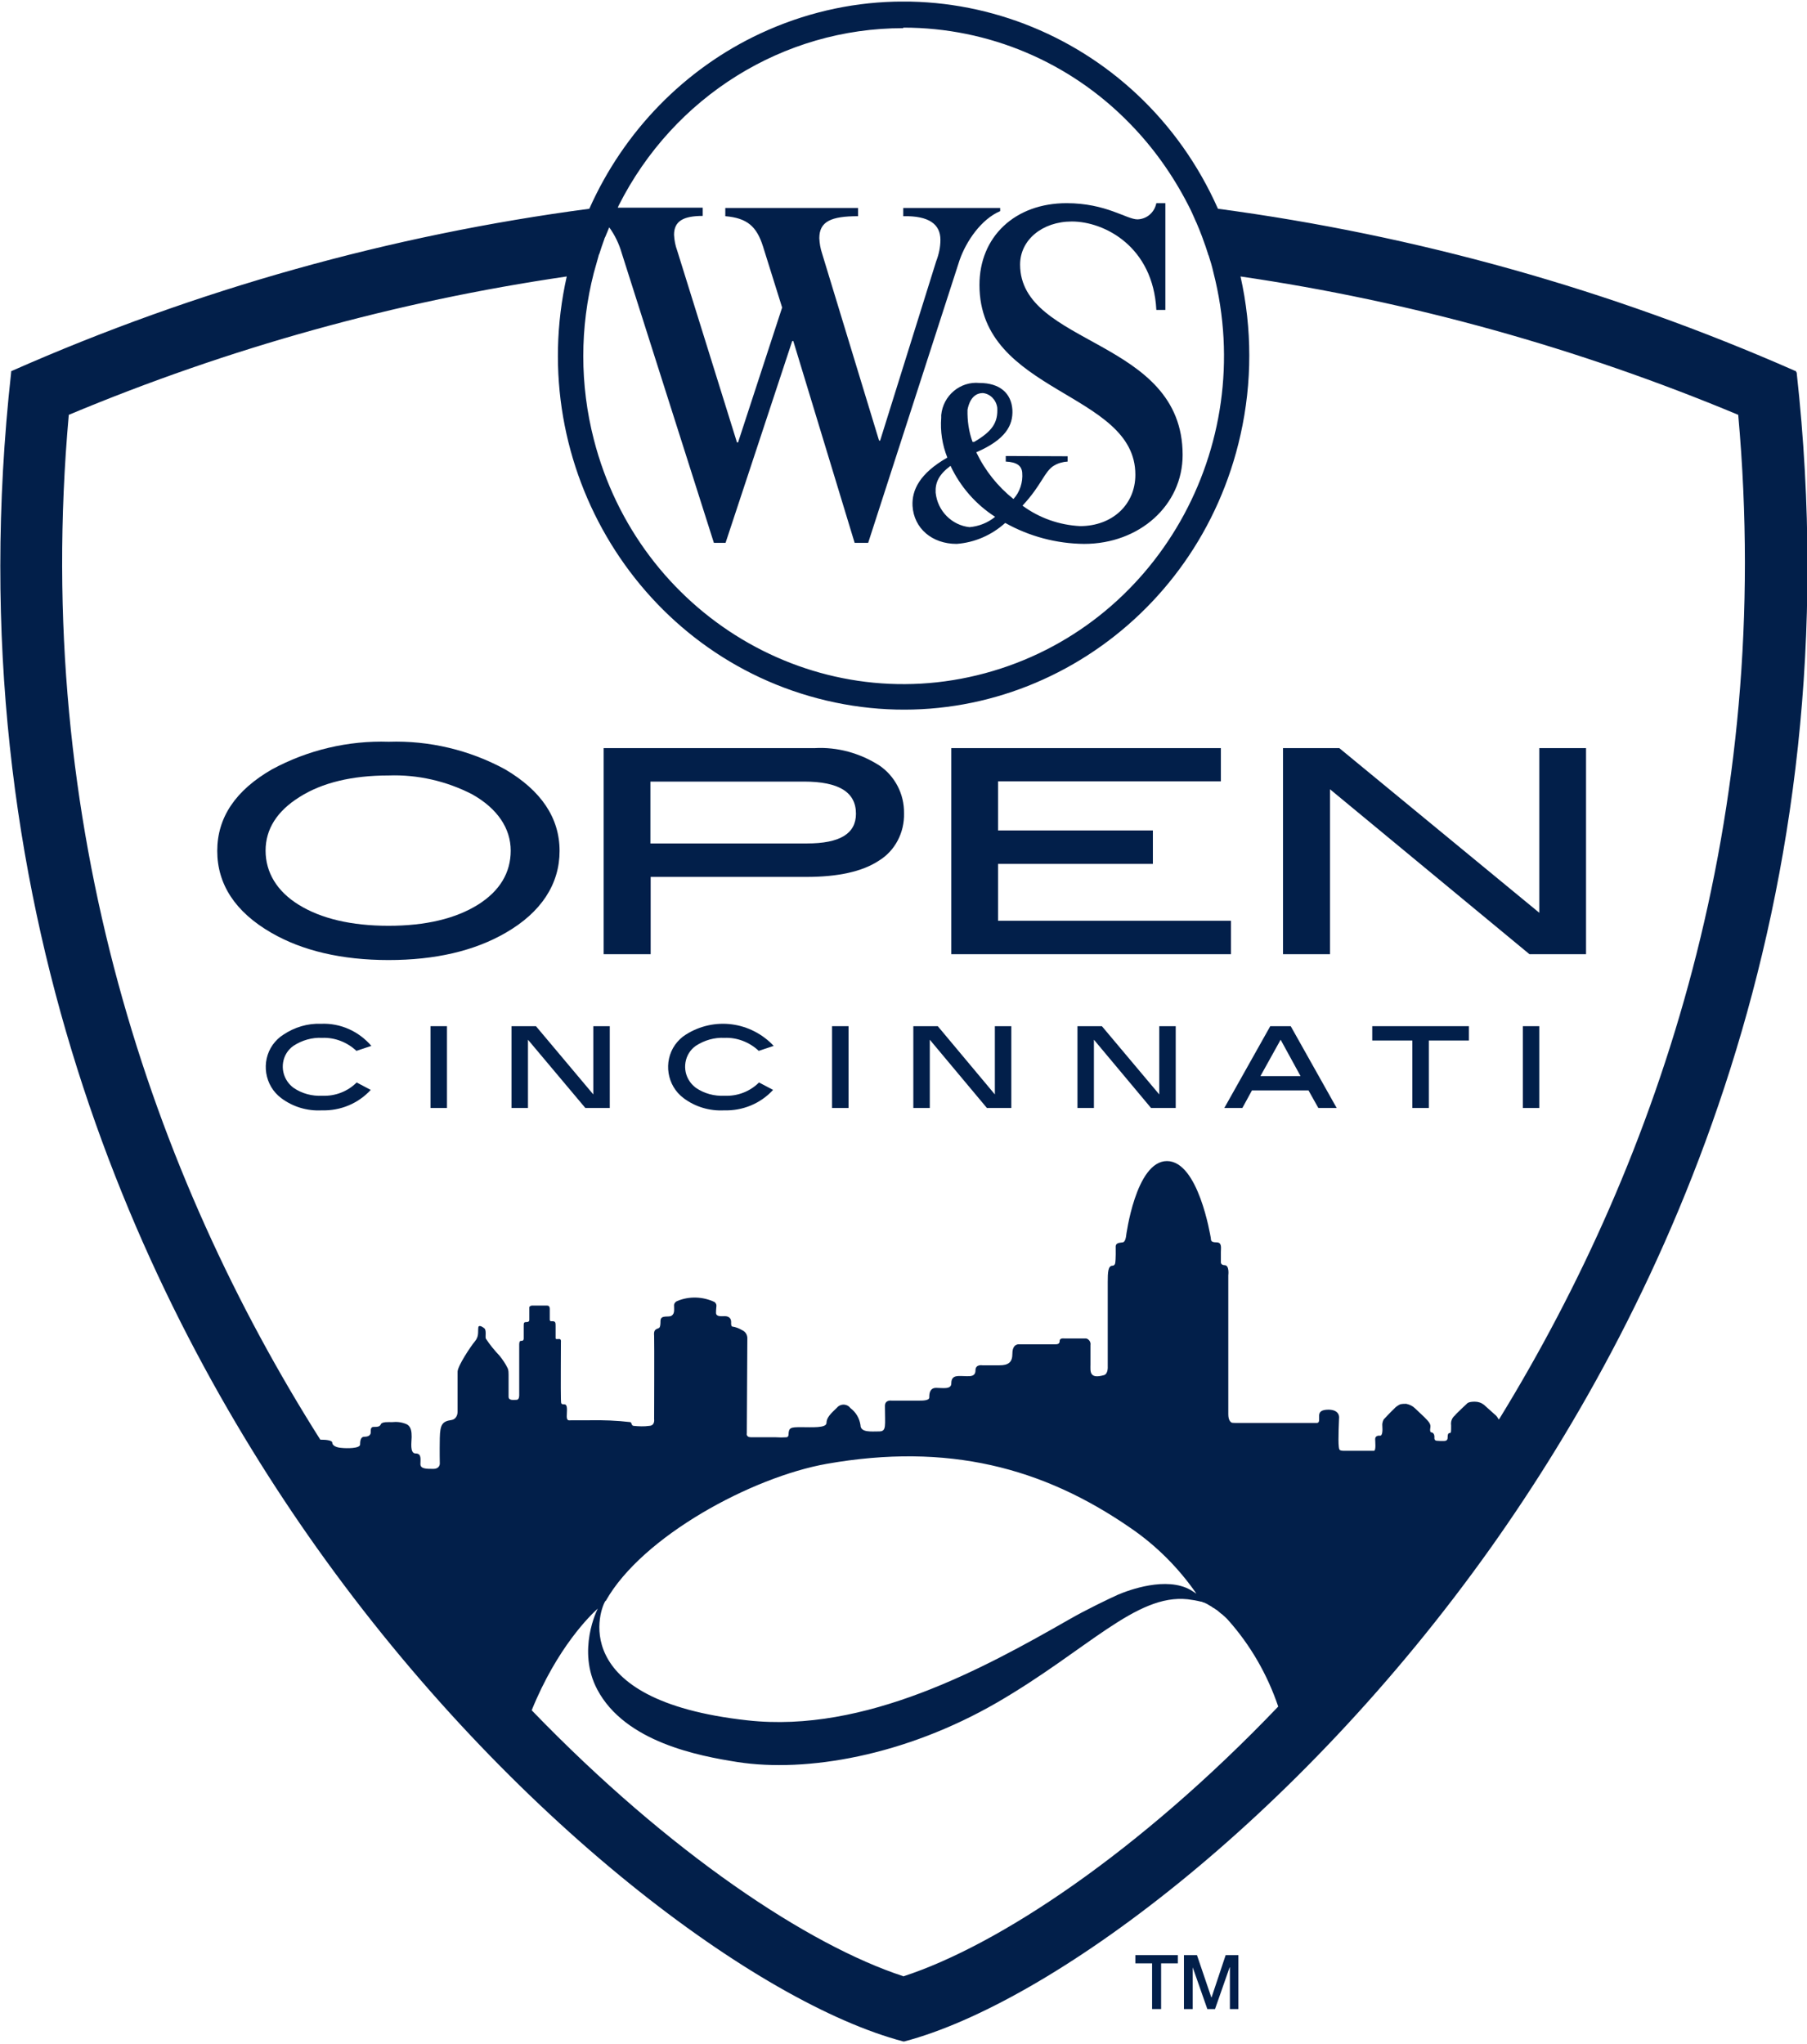 <svg viewBox="0 0 549 621" fill="none" xmlns="http://www.w3.org/2000/svg">
<g clip-path="url(#clip0_295_14989)">
<path d="M118.048 291.691C103.847 291.691 91.824 288.867 82.384 283.38C71.491 277.086 66.004 268.695 66.004 258.528C66.004 248.362 71.572 240.131 82.626 233.757C93.519 227.867 105.783 224.962 118.128 225.366C130.393 224.962 142.658 227.867 153.47 233.757C164.443 240.212 170.011 248.523 170.011 258.528C170.011 268.534 164.524 277.167 153.55 283.461C144.029 288.948 132.168 291.691 118.048 291.691ZM118.048 235.613C106.994 235.613 97.876 237.792 91.017 242.149C84.159 246.425 80.689 251.912 80.689 258.448C80.689 264.983 84.078 270.793 90.775 274.908C97.553 279.104 106.752 281.282 118.048 281.282C129.344 281.282 138.381 279.104 145.159 274.908C151.856 270.712 155.164 265.145 155.164 258.448C155.164 251.75 151.21 245.699 143.464 241.342C135.638 237.307 126.843 235.29 118.048 235.613Z" fill="#021F4A"></path>
<path d="M183.403 289.915V227.302H247.469C254.409 226.898 261.348 228.835 267.238 232.627C271.918 235.855 274.742 241.261 274.661 247.07C274.823 252.96 271.918 258.528 266.996 261.513C261.993 264.822 254.57 266.435 244.968 266.435H197.685V289.915H183.484H183.403ZM245.13 256.269C255.215 256.269 260.057 253.283 260.057 247.232C260.057 240.696 254.893 237.468 244.242 237.468H197.604V256.269H245.13Z" fill="#021F4A"></path>
<path d="M289.024 289.916V227.302H370.923V237.388H303.225V252.316H350.266V262.482H303.225V279.75H373.989V289.916H289.024Z" fill="#021F4A"></path>
<path d="M464.682 289.916L404.085 239.809V289.916H389.803V227.302H406.909L467.667 277.329V227.302H481.868V289.916H464.682Z" fill="#021F4A"></path>
<path d="M112.883 317.753L108.284 319.286C105.46 316.623 101.667 315.171 97.875 315.332C94.809 315.171 91.743 316.058 89.161 317.753C85.691 320.173 84.884 325.015 87.305 328.565C87.789 329.291 88.434 329.937 89.161 330.501C91.743 332.277 94.809 333.083 97.956 332.922C101.829 333.083 105.621 331.631 108.364 328.888L112.641 331.147C108.768 335.343 103.362 337.521 97.794 337.36C93.356 337.602 88.999 336.311 85.449 333.648C80.366 329.856 79.236 322.594 82.867 317.43C83.755 316.22 84.803 315.171 86.094 314.364C89.483 312.105 93.437 310.894 97.552 311.056C103.442 310.814 109.01 313.315 112.883 317.833" fill="#021F4A"></path>
<path d="M135.799 311.782H130.797V336.634H135.799V311.782Z" fill="#021F4A"></path>
<path d="M185.259 336.634H177.836L160.407 315.897V336.634H155.405V311.782H162.828L180.257 332.519V311.782H185.259V336.634Z" fill="#021F4A"></path>
<path d="M235.124 317.753L230.525 319.286C227.701 316.624 223.909 315.171 220.116 315.333C217.05 315.171 213.984 316.059 211.402 317.753C207.933 320.174 207.126 325.096 209.546 328.565C210.03 329.292 210.676 329.937 211.402 330.502C213.984 332.277 217.05 333.084 220.197 332.922C224.07 333.084 227.862 331.631 230.606 328.888L234.882 331.147C231.009 335.343 225.603 337.522 220.036 337.36C215.598 337.602 211.241 336.311 207.69 333.649C202.607 329.856 201.478 322.594 205.108 317.43C205.996 316.22 207.045 315.171 208.336 314.364C216.97 308.878 228.105 310.33 235.124 317.834" fill="#021F4A"></path>
<path d="M257.798 311.782H252.796V336.634H257.798V311.782Z" fill="#021F4A"></path>
<path d="M307.26 336.634H299.837L282.489 315.897V336.634H277.487V311.782H284.91L302.258 332.519V311.782H307.26V336.634Z" fill="#021F4A"></path>
<path d="M357.206 336.634H349.702L332.354 315.897V336.634H327.351V311.782H334.774L352.203 332.519V311.782H357.206V336.634Z" fill="#021F4A"></path>
<path d="M406.022 336.634H400.535L397.55 331.309H380.363L377.458 336.634H371.972L385.931 311.782H392.144L406.103 336.634H406.022ZM395.129 326.952L389.078 315.897L382.945 326.952H395.129Z" fill="#021F4A"></path>
<path d="M446.286 316.139H434.102V336.634H429.099V316.139H416.915V311.782H446.286V316.139Z" fill="#021F4A"></path>
<path d="M467.667 311.782H462.665V336.634H467.667V311.782Z" fill="#021F4A"></path>
<path d="M344.942 144.274C344.942 153.311 337.922 159.847 328.159 159.847C321.866 159.524 315.814 157.426 310.65 153.634C316.54 147.34 317.266 143.225 320.252 141.45C321.462 140.724 322.914 140.321 324.367 140.24V138.626L305.567 138.546V140.24C308.955 140.401 310.408 141.531 310.569 143.629C310.811 146.534 309.843 149.519 307.907 151.617C303.146 147.825 299.273 142.983 296.61 137.416C305.567 133.543 307.826 129.186 307.584 124.506C307.261 119.503 303.791 116.356 297.579 116.356C291.769 115.792 286.524 120.149 285.959 126.12C285.959 126.362 285.959 126.684 285.959 126.926C285.637 131.042 286.282 135.157 287.815 139.03C279.343 143.871 277.003 148.954 277.245 153.715C277.649 160.493 283.135 165.253 290.639 165.253C296.126 164.85 301.29 162.59 305.405 158.879C312.748 162.994 320.978 165.173 329.37 165.253C346.233 165.253 359.305 153.473 359.305 138.223C359.305 102.72 309.924 105.221 309.924 80.37C309.924 72.946 316.621 67.298 325.658 67.298C335.502 67.298 350.348 74.883 351.317 94.167H354.06V61.731H351.317C350.752 64.555 348.412 66.572 345.588 66.653C342.28 66.653 336.067 61.731 324.044 61.731C308.391 61.731 297.579 71.897 297.579 86.583C297.579 119.665 344.942 118.938 344.942 144.194M298.627 119.423C300.887 119.665 302.662 121.52 302.985 123.86C303.227 128.298 301.613 130.961 295.965 134.269H295.481C294.351 131.203 293.867 127.814 293.948 124.506C294.19 123.215 295.077 119.423 298.627 119.423ZM294.593 160.17C289.187 159.605 284.83 155.248 284.265 149.68C284.104 146.614 285.233 144.194 288.784 141.531C291.769 147.905 296.53 153.311 302.339 157.023C300.08 158.879 297.336 159.928 294.512 160.17" fill="#021F4A"></path>
<path d="M545.693 113.128V112.805L545.289 112.644C489.372 88.034 430.39 71.493 370.035 63.424C346.071 9.364 283.78 -14.439 231.01 10.171C208.014 20.902 189.536 39.864 179.047 63.424C118.693 71.412 59.629 87.954 3.712 112.644L3.39 112.805V113.128C-14.523 274.907 43.976 396.665 96.181 470.172C155.325 553.442 230.607 608.713 274.42 620.251H274.581H274.743C318.556 608.713 393.838 553.442 452.982 470.172C505.187 396.584 563.767 274.907 545.854 113.128M274.501 8.395C300.321 8.395 325.092 18.804 343.327 37.604C350.428 44.866 356.318 53.177 360.998 62.295C361.805 63.828 362.531 65.442 363.257 67.136C363.257 67.217 363.338 67.378 363.419 67.459C364.064 68.992 364.71 70.525 365.275 72.058C365.275 72.219 365.436 72.381 365.436 72.542C366.001 74.075 366.566 75.608 367.05 77.222C367.05 77.383 367.13 77.545 367.211 77.626C367.776 79.32 368.26 81.014 368.663 82.79C382.3 136.043 351.316 190.508 299.272 204.547C247.309 218.587 194.055 186.715 180.419 133.542C176.142 116.92 176.142 99.492 180.419 82.87C180.903 81.095 181.387 79.401 181.871 77.706C181.871 77.464 182.033 77.303 182.113 77.061C182.597 75.528 183.081 74.075 183.646 72.542C183.646 72.381 183.808 72.139 183.888 71.977C184.292 71.009 184.695 70.041 185.099 69.073C186.793 71.412 188.084 74.075 188.891 76.899L216.89 164.93H220.44L240.693 103.607H241.015L259.654 164.93H263.769L291.526 79.078C293.543 73.268 298.142 66.571 303.871 64.151V63.182H274.42V65.684C282.327 65.522 285.716 68.185 285.716 72.865C285.716 75.124 285.232 77.303 284.425 79.401L267.4 133.865H267.077L249.73 76.899C249.245 75.447 249.003 73.914 248.923 72.381C248.923 67.297 252.473 65.684 260.703 65.684V63.182H220.359V65.684C226.976 66.249 229.88 68.75 231.817 74.882L237.626 93.44L224.232 134.43H223.909L205.755 76.173C205.19 74.64 204.867 73.026 204.786 71.332C204.786 67.136 207.691 65.603 213.501 65.603V63.102H187.681C187.681 63.102 187.923 62.537 188.003 62.376C204.706 29.294 238.03 8.557 274.339 8.557M274.339 600.402C245.776 591.042 203.576 563.205 161.538 519.633C169.284 500.51 179.451 490.666 181.629 488.73C181.468 488.972 175.174 501.479 181.468 513.34C189.94 529.316 212.29 533.512 224.071 535.368C244.969 538.595 274.824 533.512 302.903 517.293C330.417 501.317 345.103 484.211 360.837 485.906C362.208 486.067 363.58 486.309 364.871 486.632H365.033L365.194 486.713H365.275C365.275 486.713 365.436 486.793 365.517 486.874H365.678C365.839 486.874 365.92 486.955 366.081 487.036C366.162 487.036 366.243 487.116 366.404 487.197C366.566 487.197 366.727 487.358 366.888 487.439C366.969 487.439 367.13 487.6 367.292 487.681C367.453 487.762 367.615 487.842 367.857 488.004C368.099 488.165 368.179 488.165 368.341 488.327C368.502 488.488 368.744 488.569 368.906 488.649C369.067 488.811 369.228 488.891 369.47 489.053C369.632 489.133 369.874 489.295 370.035 489.456C370.197 489.618 370.439 489.779 370.6 489.94C370.761 490.102 371.084 490.344 371.326 490.505C371.972 491.07 372.617 491.635 373.101 492.2C379.879 499.784 385.043 508.741 388.351 518.504C345.99 562.801 303.226 591.123 274.42 600.483M184.05 486.39C195.104 466.783 228.428 448.79 251.182 444.755C287.895 438.3 316.781 445.804 343.408 464.201C351.235 469.526 358.093 476.385 363.499 484.211C362.45 483.485 361.805 483.163 361.724 483.082C354.382 478.886 343.005 483.082 339.616 484.534C337.276 485.583 329.853 489.133 324.689 492.119C298.869 506.885 262.882 526.653 227.137 522.7C171.14 516.567 182.597 488.004 183.969 486.39M455.322 431.28C454.999 430.635 454.596 430.07 454.031 429.666C452.579 428.375 450.884 426.842 450.884 426.842C450.077 426.197 449.109 425.874 448.06 425.874C446.204 425.874 445.801 426.358 445.801 426.358C445.801 426.358 442.493 429.424 442.009 430.07C441.121 430.796 440.718 431.926 440.879 433.055C440.879 435.073 440.879 435.395 440.476 435.395C440.072 435.395 439.83 435.718 439.83 436.444C439.83 437.17 439.83 437.816 438.62 437.816C437.894 437.816 437.167 437.816 436.441 437.735C436.441 437.735 435.715 437.735 435.796 436.767C435.876 435.799 435.392 435.315 435.07 435.234C434.424 435.234 434.424 434.669 434.585 433.54C434.666 432.652 434.182 432.006 432.73 430.554C431.116 429.021 429.906 427.891 429.906 427.891C429.179 427.165 428.292 426.762 427.243 426.52C426.597 426.52 426.033 426.52 425.387 426.681C424.742 427.004 424.096 427.407 423.612 427.972C422.563 428.94 420.384 431.28 420.384 431.28C420.062 431.926 419.9 432.571 419.981 433.297C420.062 434.508 420.062 436.283 419.255 436.202C418.448 436.122 417.802 436.444 417.802 437.251C417.802 438.058 418.125 440.801 417.399 440.801H408.443C408.039 440.801 407.636 440.801 407.232 440.64C406.99 440.559 406.829 440.398 406.748 439.51C406.506 437.655 406.829 430.957 406.829 430.957C406.829 430.957 407.313 428.376 403.682 428.295C401.181 428.295 400.858 429.182 400.777 429.989C400.777 430.393 400.777 431.2 400.777 431.442C400.777 431.845 400.616 432.329 400.132 432.329H375.361C375.361 432.329 374.554 432.329 374.231 432.249C373.747 432.006 373.182 431.361 373.182 429.666V387.467C373.182 387.467 373.585 384.401 372.052 384.401C371.488 384.401 371.003 384.159 370.923 383.594C370.923 382.545 370.923 381.496 370.923 380.447C370.923 379.075 371.326 377.461 369.551 377.461C367.776 377.461 367.937 376.816 367.857 376.09C367.695 375.283 364.064 352.771 354.543 352.771C345.022 352.771 342.117 375.606 342.117 375.606C342.117 375.606 341.956 377.3 341.149 377.461C340.423 377.623 339.051 377.461 338.97 378.672C338.97 379.64 339.051 382.464 338.809 383.836C338.728 384.239 338.406 384.562 338.002 384.562C336.63 384.562 336.55 386.579 336.55 389.565V415.223C336.55 415.223 336.711 417.402 335.42 417.805C330.821 419.096 331.305 416.595 331.305 414.497V408.688C331.466 407.8 330.902 406.913 330.014 406.67C329.853 406.67 329.691 406.67 329.53 406.67H323.398C323.398 406.67 321.945 406.428 321.945 407.397C321.945 408.365 321.3 408.446 320.493 408.446H309.761C309.761 408.446 307.583 408.042 307.583 411.27C307.583 413.852 306.453 414.82 303.629 414.82H298.465C298.465 414.82 296.367 414.417 296.367 416.353C296.367 418.29 294.673 418.128 293.704 418.128C291.365 418.128 289.025 417.483 289.025 420.307C289.025 422.243 286.443 421.678 284.425 421.678C282.408 421.678 282.327 423.534 282.327 424.583C282.327 425.632 280.068 425.551 278.858 425.551H270.87C270.87 425.551 268.853 425.229 268.853 427.165C268.853 433.217 269.417 434.911 267.077 434.911C264.738 434.911 261.429 435.315 261.429 432.975C261.107 430.877 260.058 429.102 258.363 427.811C257.476 426.6 255.781 426.439 254.652 427.327C254.49 427.488 254.329 427.649 254.167 427.811C252.473 429.424 251.101 430.715 251.101 432.329C251.101 433.943 246.663 433.62 243.436 433.62C240.208 433.62 239.644 433.701 239.563 435.879C239.563 436.283 239.402 436.606 238.998 436.686C237.868 436.767 236.82 436.767 235.69 436.686C232.785 436.686 229.8 436.686 228.186 436.686C226.572 436.686 226.895 435.476 226.895 435.476L227.056 406.832C227.137 405.702 226.572 404.653 225.523 404.169C224.555 403.604 223.587 403.201 222.457 403.04C222.457 403.04 222.054 403.04 222.134 401.668C222.134 400.377 221.247 399.893 220.198 399.893C219.149 399.893 217.535 400.135 217.535 398.844C217.535 396.746 218.019 396.504 217.132 395.616C213.581 393.922 209.386 393.76 205.755 395.293C205.271 395.455 204.867 395.939 204.786 396.423C204.786 397.956 205.029 399.086 204.06 399.731C203.253 400.377 200.671 399.328 200.671 401.345C200.671 403.362 200.349 403.443 199.945 403.604C199.058 403.927 198.574 404.25 198.735 405.864C198.816 407.477 198.735 431.2 198.735 431.2C198.735 431.2 199.058 433.136 197.283 433.217C195.669 433.459 194.055 433.378 192.441 433.217C191.796 433.055 192.038 432.491 191.554 432.087C187.439 431.603 183.324 431.442 179.128 431.522H173.641C172.915 431.522 172.189 431.845 172.189 430.312C172.189 428.779 172.592 426.681 171.462 426.681C170.333 426.681 170.494 426.439 170.413 425.067C170.333 423.696 170.413 407.8 170.413 407.8C170.413 407.8 170.575 406.832 169.929 406.832C169.365 406.832 168.8 406.993 168.8 406.59C168.8 405.944 168.8 404.008 168.8 402.959C168.8 401.91 168.8 401.426 167.831 401.426C167.428 401.426 167.105 401.506 167.025 401.022C167.025 400.619 167.025 400.215 167.025 399.167V397.714C167.025 396.746 166.54 396.665 166.056 396.665H161.538C161.538 396.665 160.892 396.827 160.812 397.149C160.812 397.149 160.812 397.311 160.812 397.391V398.521C160.812 399.651 160.812 400.619 160.812 401.103C160.812 401.426 160.489 401.668 160.166 401.668C159.198 401.668 159.117 401.829 159.117 402.717C159.117 403.846 159.117 405.46 159.117 406.67C159.117 407.397 158.633 407.397 158.23 407.397C157.907 407.397 157.745 407.8 157.745 408.526C157.745 409.495 157.745 410.947 157.745 412.157V423.857C157.745 423.857 157.826 425.309 156.939 425.309C156.051 425.309 154.518 425.632 154.518 424.341V417.725C154.518 417.079 154.518 416.434 154.276 415.788C153.63 414.417 152.743 413.126 151.775 411.915C150.242 410.301 148.789 408.526 147.579 406.67C147.417 406.025 147.821 404.169 147.175 403.604C146.611 403.12 145.4 402.394 145.32 403.362C145.158 404.734 145.562 406.025 144.271 407.558C142.98 409.091 139.026 415.062 139.026 416.756V428.86C139.026 429.344 138.945 429.828 138.703 430.312C138.38 430.958 137.816 431.361 137.17 431.442C134.427 431.845 133.701 432.733 133.62 436.928C133.539 441.124 133.62 444.674 133.62 444.674C133.62 444.674 133.701 446.288 131.603 446.288C129.505 446.288 127.73 446.288 127.73 444.836C127.73 443.383 128.133 441.608 126.277 441.608C124.421 441.608 125.067 438.058 125.067 436.606C125.067 435.153 124.986 433.297 123.372 432.652C122.001 432.087 120.548 431.926 119.096 432.087C118.128 432.087 116.03 431.926 115.707 432.733C115.384 433.459 114.82 433.54 113.529 433.54C112.238 433.54 112.802 435.153 112.56 435.637C112.318 436.202 111.753 436.525 110.704 436.525C109.656 436.525 109.413 437.574 109.413 438.865C109.413 440.156 105.218 440.075 103.765 439.914C102.313 439.833 100.941 439.268 100.941 438.3C100.941 437.655 99.247 437.413 97.31 437.413C46.638 357.37 9.683 251.346 20.899 126.038C69.473 105.705 120.226 91.585 172.189 84C159.198 141.853 194.539 199.545 251.101 212.858C307.583 226.172 363.984 189.943 376.894 132.09C380.444 116.275 380.444 99.815 376.894 84C428.776 91.585 479.609 105.786 528.103 126.038C539.076 247.958 504.3 351.641 455.564 431.038" fill="#021F4A"></path>
<path d="M344.94 594.028H357.85V596.53H352.767V610.408H350.024V596.53H344.94V594.028Z" fill="#021F4A"></path>
<path d="M359.707 594.028H363.661L368.018 606.858H368.099L372.375 594.028H376.248V610.408H373.666V597.74H373.585L369.147 610.408H366.808L362.37 597.74V610.408H359.707V594.028Z" fill="#021F4A"></path>
</g>
<defs>
<clipPath id="clip0_295_14989">
<rect width="549" height="619.844" fill="white" transform="translate(0 0.488)"></rect>
</clipPath>
</defs>
</svg>
